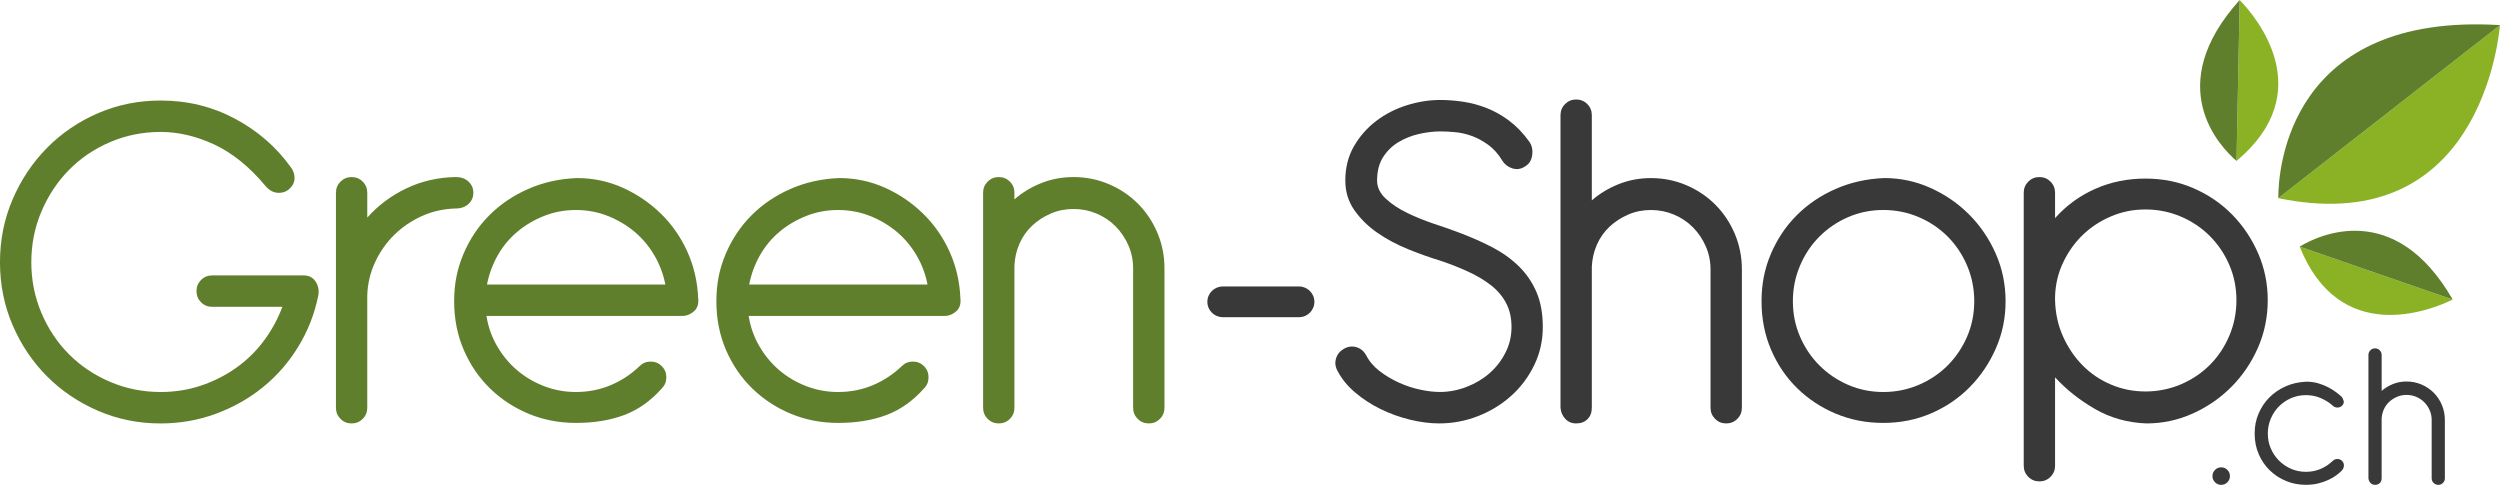 <svg xmlns="http://www.w3.org/2000/svg" fill="none" viewBox="0 0 165 32" height="32" width="165">
<g clip-path="url(#clip0_7145_53)">
<path fill="#5F7F2C" d="M17.505 12.254C16.46 11.005 15.343 10.102 14.154 9.544C12.965 8.987 11.781 8.708 10.603 8.708C9.425 8.708 8.314 8.931 7.269 9.377C6.224 9.823 5.318 10.437 4.551 11.217C3.785 11.998 3.178 12.912 2.734 13.961C2.289 15.009 2.067 16.125 2.067 17.307C2.067 18.489 2.289 19.604 2.734 20.653C3.178 21.701 3.784 22.61 4.551 23.379C5.317 24.149 6.223 24.757 7.269 25.203C8.313 25.649 9.424 25.872 10.603 25.872C11.537 25.872 12.421 25.732 13.254 25.454C14.088 25.175 14.854 24.79 15.554 24.299C16.254 23.809 16.865 23.218 17.388 22.526C17.91 21.835 18.326 21.076 18.637 20.251H14.003C13.714 20.251 13.469 20.15 13.269 19.95C13.069 19.748 12.969 19.504 12.969 19.214C12.969 18.924 13.069 18.678 13.269 18.478C13.469 18.277 13.714 18.177 14.003 18.177H20.038C20.393 18.177 20.66 18.317 20.838 18.596C21.015 18.874 21.072 19.181 21.005 19.516C20.76 20.721 20.322 21.841 19.688 22.878C19.054 23.916 18.276 24.808 17.354 25.555C16.431 26.303 15.392 26.889 14.236 27.312C13.08 27.736 11.869 27.947 10.602 27.947C9.135 27.947 7.756 27.669 6.467 27.111C5.177 26.553 4.055 25.795 3.1 24.836C2.144 23.877 1.388 22.751 0.832 21.457C0.276 20.163 -0.001 18.78 -0.001 17.308C-0.001 15.836 0.276 14.453 0.832 13.16C1.388 11.865 2.144 10.734 3.1 9.763C4.055 8.794 5.178 8.029 6.467 7.472C7.756 6.914 9.135 6.635 10.602 6.635C12.38 6.635 14.019 7.036 15.519 7.84C17.02 8.643 18.247 9.713 19.204 11.051C19.381 11.297 19.459 11.553 19.438 11.82C19.415 12.088 19.282 12.322 19.037 12.523C18.837 12.679 18.593 12.746 18.304 12.723C18.015 12.7 17.747 12.544 17.503 12.254H17.505Z"></path>
<path fill="#5F7F2C" d="M22.173 12.724C22.173 12.434 22.273 12.188 22.473 11.988C22.673 11.787 22.918 11.686 23.206 11.686C23.495 11.686 23.74 11.786 23.94 11.988C24.14 12.189 24.24 12.434 24.24 12.724V14.362C24.951 13.559 25.808 12.919 26.807 12.439C27.807 11.959 28.896 11.708 30.075 11.685C30.43 11.685 30.713 11.785 30.925 11.987C31.136 12.188 31.241 12.433 31.241 12.723C31.241 13.013 31.136 13.258 30.925 13.459C30.714 13.659 30.43 13.76 30.075 13.76C29.274 13.783 28.53 13.95 27.84 14.262C27.151 14.574 26.545 14.987 26.023 15.499C25.5 16.013 25.077 16.616 24.756 17.307C24.433 17.998 24.261 18.735 24.239 19.515V26.909C24.239 27.199 24.139 27.445 23.939 27.645C23.739 27.846 23.494 27.946 23.206 27.946C22.917 27.946 22.672 27.847 22.472 27.645C22.272 27.444 22.172 27.199 22.172 26.909V12.724H22.173Z"></path>
<path fill="#5F7F2C" d="M32.108 20.853C32.219 21.567 32.452 22.23 32.809 22.843C33.164 23.457 33.603 23.986 34.126 24.432C34.648 24.878 35.243 25.23 35.91 25.486C36.577 25.743 37.276 25.872 38.01 25.872C38.832 25.872 39.599 25.72 40.311 25.419C41.022 25.118 41.655 24.7 42.211 24.165C42.411 23.965 42.656 23.864 42.945 23.864C43.234 23.864 43.478 23.965 43.678 24.165C43.878 24.366 43.978 24.611 43.978 24.901C43.978 25.191 43.878 25.437 43.678 25.637C42.945 26.462 42.116 27.048 41.194 27.393C40.271 27.739 39.211 27.912 38.01 27.912C36.898 27.912 35.86 27.711 34.892 27.31C33.925 26.908 33.075 26.351 32.342 25.637C31.608 24.923 31.03 24.076 30.608 23.094C30.186 22.113 29.974 21.042 29.974 19.882C29.974 18.723 30.179 17.725 30.591 16.754C31.002 15.785 31.568 14.937 32.291 14.212C33.014 13.487 33.869 12.907 34.859 12.472C35.847 12.037 36.92 11.797 38.077 11.752C39.143 11.752 40.149 11.965 41.094 12.387C42.038 12.812 42.877 13.38 43.611 14.094C44.344 14.808 44.928 15.644 45.362 16.603C45.795 17.562 46.034 18.588 46.079 19.681C46.123 20.06 46.029 20.35 45.795 20.552C45.561 20.752 45.311 20.853 45.045 20.853H32.108ZM38.01 13.86C37.276 13.86 36.581 13.989 35.926 14.245C35.27 14.502 34.681 14.847 34.159 15.282C33.636 15.717 33.203 16.235 32.859 16.837C32.514 17.44 32.276 18.087 32.142 18.777H43.912C43.779 18.087 43.534 17.44 43.178 16.837C42.823 16.235 42.383 15.717 41.862 15.282C41.339 14.847 40.749 14.502 40.095 14.245C39.439 13.989 38.744 13.86 38.011 13.86H38.01Z"></path>
<path fill="#5F7F2C" d="M49.413 20.853C49.524 21.567 49.758 22.23 50.114 22.843C50.47 23.457 50.908 23.986 51.431 24.432C51.953 24.878 52.548 25.23 53.215 25.486C53.882 25.743 54.582 25.872 55.316 25.872C56.138 25.872 56.905 25.72 57.616 25.419C58.327 25.118 58.961 24.7 59.517 24.165C59.717 23.965 59.961 23.864 60.25 23.864C60.539 23.864 60.784 23.965 60.984 24.165C61.184 24.366 61.284 24.611 61.284 24.901C61.284 25.191 61.184 25.437 60.984 25.637C60.25 26.462 59.422 27.048 58.5 27.393C57.577 27.739 56.516 27.912 55.316 27.912C54.204 27.912 53.165 27.711 52.199 27.31C51.232 26.908 50.381 26.351 49.648 25.637C48.914 24.923 48.337 24.076 47.914 23.094C47.492 22.113 47.281 21.042 47.281 19.882C47.281 18.723 47.486 17.725 47.898 16.754C48.309 15.785 48.876 14.937 49.599 14.212C50.321 13.487 51.176 12.907 52.166 12.472C53.155 12.037 54.227 11.797 55.383 11.752C56.449 11.752 57.455 11.965 58.401 12.387C59.345 12.812 60.184 13.38 60.918 14.094C61.651 14.808 62.235 15.644 62.669 16.603C63.102 17.562 63.341 18.588 63.386 19.681C63.43 20.06 63.336 20.35 63.103 20.552C62.869 20.752 62.619 20.853 62.352 20.853H49.415H49.413ZM55.315 13.86C54.582 13.86 53.886 13.989 53.232 14.245C52.576 14.502 51.987 14.847 51.464 15.282C50.942 15.717 50.509 16.235 50.164 16.837C49.819 17.44 49.581 18.087 49.447 18.777H61.216C61.083 18.087 60.838 17.44 60.483 16.837C60.127 16.235 59.688 15.717 59.166 15.282C58.643 14.847 58.053 14.502 57.398 14.245C56.742 13.989 56.047 13.86 55.315 13.86H55.315Z"></path>
<path fill="#5F7F2C" d="M75.82 27.946C75.531 27.946 75.286 27.846 75.086 27.645C74.886 27.443 74.786 27.198 74.786 26.909V17.708C74.786 17.172 74.681 16.665 74.47 16.185C74.259 15.706 73.975 15.288 73.62 14.931C73.264 14.574 72.848 14.295 72.37 14.094C71.892 13.893 71.387 13.793 70.853 13.793C70.319 13.793 69.819 13.893 69.352 14.094C68.885 14.295 68.474 14.563 68.119 14.897C67.762 15.232 67.486 15.628 67.285 16.086C67.084 16.543 66.974 17.027 66.952 17.54V26.909C66.952 27.198 66.852 27.444 66.652 27.645C66.452 27.845 66.207 27.946 65.918 27.946C65.629 27.946 65.385 27.846 65.185 27.645C64.985 27.443 64.885 27.198 64.885 26.909V12.723C64.885 12.433 64.985 12.188 65.185 11.987C65.385 11.787 65.629 11.686 65.918 11.686C66.207 11.686 66.452 11.786 66.652 11.987C66.852 12.188 66.952 12.433 66.952 12.723V13.158C67.462 12.712 68.052 12.355 68.719 12.087C69.386 11.819 70.097 11.686 70.853 11.686C71.675 11.686 72.453 11.842 73.187 12.155C73.92 12.467 74.56 12.897 75.105 13.443C75.649 13.989 76.077 14.63 76.388 15.367C76.7 16.103 76.855 16.883 76.855 17.709V26.909C76.855 27.199 76.756 27.445 76.555 27.645C76.355 27.846 76.111 27.947 75.822 27.947L75.82 27.946Z"></path>
<path fill="#393939" d="M94.991 27.945C94.368 27.945 93.718 27.861 93.04 27.694C92.362 27.526 91.717 27.293 91.106 26.992C90.494 26.691 89.939 26.329 89.439 25.904C88.939 25.482 88.556 25.012 88.289 24.499C88.134 24.231 88.094 23.958 88.173 23.679C88.25 23.4 88.423 23.182 88.689 23.026C88.957 22.871 89.228 22.831 89.506 22.909C89.784 22.987 90.001 23.16 90.157 23.428C90.357 23.829 90.651 24.18 91.041 24.482C91.43 24.783 91.858 25.039 92.324 25.251C92.791 25.463 93.263 25.619 93.742 25.719C94.219 25.82 94.647 25.87 95.026 25.87C95.626 25.87 96.214 25.758 96.793 25.535C97.37 25.312 97.876 25.011 98.31 24.632C98.743 24.253 99.093 23.801 99.359 23.277C99.627 22.753 99.76 22.189 99.76 21.587C99.76 20.985 99.643 20.461 99.409 20.015C99.176 19.569 98.848 19.178 98.426 18.844C98.004 18.51 97.503 18.209 96.926 17.941C96.347 17.673 95.725 17.428 95.058 17.204C94.392 17.003 93.687 16.752 92.942 16.451C92.196 16.15 91.519 15.788 90.908 15.364C90.296 14.941 89.791 14.444 89.391 13.875C88.991 13.306 88.791 12.654 88.791 11.918C88.791 11.07 88.979 10.318 89.357 9.659C89.735 9.001 90.225 8.444 90.824 7.986C91.425 7.53 92.097 7.184 92.841 6.949C93.585 6.715 94.324 6.598 95.058 6.598C95.547 6.598 96.053 6.637 96.575 6.715C97.097 6.793 97.614 6.933 98.126 7.133C98.636 7.335 99.131 7.613 99.609 7.97C100.087 8.328 100.525 8.785 100.926 9.341C101.104 9.588 101.17 9.883 101.126 10.228C101.081 10.574 100.926 10.826 100.659 10.981C100.393 11.16 100.114 11.204 99.825 11.115C99.536 11.025 99.313 10.859 99.159 10.613C98.891 10.167 98.58 9.816 98.225 9.559C97.869 9.302 97.508 9.107 97.141 8.974C96.774 8.841 96.407 8.756 96.041 8.723C95.674 8.69 95.346 8.673 95.057 8.673C94.612 8.673 94.145 8.729 93.656 8.841C93.167 8.953 92.718 9.13 92.306 9.376C91.894 9.622 91.556 9.951 91.289 10.363C91.022 10.776 90.888 11.294 90.888 11.918C90.888 12.364 91.083 12.766 91.472 13.123C91.861 13.481 92.333 13.792 92.89 14.06C93.444 14.328 94.023 14.561 94.623 14.763C95.224 14.963 95.735 15.142 96.157 15.298C97.001 15.611 97.769 15.945 98.458 16.302C99.147 16.659 99.741 17.083 100.242 17.573C100.742 18.064 101.131 18.633 101.408 19.28C101.686 19.927 101.825 20.696 101.825 21.588C101.825 22.479 101.637 23.317 101.259 24.097C100.881 24.878 100.376 25.553 99.742 26.122C99.108 26.691 98.381 27.137 97.558 27.46C96.735 27.783 95.879 27.945 94.991 27.945Z"></path>
<path fill="#393939" d="M113.929 27.946C113.64 27.946 113.396 27.846 113.196 27.645C112.995 27.443 112.895 27.198 112.895 26.909V17.775C112.895 17.239 112.789 16.732 112.578 16.252C112.368 15.772 112.083 15.354 111.729 14.998C111.372 14.641 110.956 14.362 110.479 14.161C110.001 13.961 109.495 13.86 108.962 13.86C108.428 13.86 107.928 13.96 107.462 14.161C106.995 14.362 106.584 14.63 106.227 14.964C105.871 15.299 105.594 15.695 105.394 16.152C105.194 16.609 105.082 17.094 105.06 17.607V26.909C105.06 27.221 104.966 27.472 104.777 27.662C104.588 27.851 104.337 27.946 104.027 27.946C103.737 27.946 103.498 27.846 103.31 27.645C103.121 27.443 103.016 27.198 102.993 26.909V7.604C102.993 7.315 103.094 7.068 103.294 6.868C103.494 6.667 103.738 6.566 104.028 6.566C104.317 6.566 104.561 6.666 104.761 6.868C104.961 7.068 105.06 7.314 105.06 7.604V13.225C105.572 12.779 106.161 12.422 106.828 12.155C107.495 11.887 108.206 11.754 108.962 11.754C109.784 11.754 110.563 11.91 111.296 12.222C112.03 12.535 112.668 12.963 113.213 13.51C113.758 14.057 114.185 14.698 114.497 15.434C114.807 16.17 114.964 16.951 114.964 17.776V26.909C114.964 27.199 114.864 27.445 114.663 27.645C114.463 27.846 114.219 27.947 113.93 27.947L113.929 27.946Z"></path>
<path fill="#393939" d="M124.366 11.752C125.432 11.752 126.449 11.969 127.416 12.405C128.383 12.839 129.233 13.425 129.967 14.162C130.701 14.898 131.284 15.757 131.718 16.738C132.151 17.719 132.368 18.767 132.368 19.882C132.368 20.998 132.157 22.006 131.734 22.977C131.312 23.947 130.739 24.8 130.017 25.536C129.294 26.273 128.445 26.853 127.467 27.276C126.487 27.7 125.433 27.912 124.298 27.912C123.163 27.912 122.148 27.711 121.181 27.31C120.214 26.908 119.364 26.351 118.63 25.637C117.896 24.923 117.318 24.076 116.896 23.094C116.473 22.113 116.262 21.042 116.262 19.882C116.262 18.723 116.467 17.725 116.879 16.754C117.291 15.785 117.857 14.937 118.58 14.212C119.301 13.487 120.157 12.907 121.146 12.472C122.135 12.037 123.208 11.797 124.364 11.752H124.366ZM118.33 19.882C118.33 20.708 118.485 21.483 118.798 22.208C119.108 22.933 119.535 23.569 120.08 24.115C120.625 24.662 121.259 25.09 121.981 25.403C122.704 25.715 123.476 25.872 124.298 25.872C125.12 25.872 125.899 25.716 126.633 25.403C127.366 25.09 128.005 24.662 128.55 24.115C129.094 23.569 129.522 22.933 129.833 22.208C130.145 21.483 130.3 20.708 130.3 19.882C130.3 19.057 130.145 18.277 129.833 17.541C129.522 16.805 129.094 16.164 128.55 15.616C128.005 15.07 127.366 14.641 126.633 14.328C125.899 14.016 125.121 13.859 124.298 13.859C123.475 13.859 122.704 14.016 121.981 14.328C121.259 14.641 120.625 15.069 120.08 15.616C119.535 16.163 119.108 16.804 118.798 17.541C118.486 18.277 118.33 19.058 118.33 19.882Z"></path>
<path fill="#393939" d="M133.566 12.723C133.566 12.433 133.667 12.188 133.867 11.987C134.067 11.787 134.311 11.686 134.601 11.686C134.891 11.686 135.134 11.786 135.334 11.987C135.534 12.188 135.634 12.433 135.634 12.723V14.396C136.367 13.571 137.245 12.929 138.268 12.471C139.29 12.015 140.401 11.786 141.602 11.786C142.735 11.786 143.791 11.998 144.769 12.422C145.746 12.845 146.597 13.425 147.32 14.161C148.043 14.897 148.615 15.751 149.038 16.721C149.459 17.691 149.671 18.723 149.671 19.815C149.671 20.907 149.455 21.979 149.02 22.96C148.587 23.942 148.003 24.801 147.27 25.536C146.537 26.272 145.686 26.858 144.719 27.293C143.752 27.728 142.734 27.946 141.668 27.946C140.423 27.901 139.29 27.584 138.268 26.993C137.245 26.402 136.367 25.705 135.634 24.902V30.735C135.634 31.024 135.534 31.27 135.334 31.471C135.134 31.671 134.89 31.772 134.601 31.772C134.312 31.772 134.067 31.671 133.867 31.471C133.667 31.27 133.566 31.024 133.566 30.735V12.724V12.723ZM135.634 19.815C135.656 20.686 135.834 21.488 136.168 22.224C136.501 22.96 136.935 23.595 137.468 24.131C138.001 24.666 138.623 25.085 139.335 25.385C140.046 25.686 140.802 25.837 141.602 25.837C142.402 25.837 143.203 25.681 143.936 25.368C144.669 25.055 145.309 24.627 145.854 24.08C146.398 23.533 146.825 22.892 147.137 22.156C147.448 21.42 147.604 20.64 147.604 19.814C147.604 18.989 147.448 18.215 147.137 17.489C146.825 16.764 146.397 16.129 145.854 15.582C145.309 15.036 144.669 14.607 143.936 14.294C143.203 13.982 142.424 13.825 141.602 13.825C140.78 13.825 140.046 13.976 139.335 14.278C138.623 14.579 138.001 14.986 137.468 15.499C136.935 16.013 136.501 16.62 136.168 17.323C135.834 18.025 135.656 18.777 135.634 19.581V19.815Z"></path>
<path fill="#393939" d="M86.75 19.921C86.75 20.48 86.297 20.933 85.74 20.933H80.695C80.138 20.933 79.686 20.479 79.686 19.921C79.686 19.362 80.138 18.908 80.695 18.908H85.74C86.297 18.908 86.75 19.362 86.75 19.921Z"></path>
<path fill="#393939" d="M146.023 31.422C146.023 31.262 146.079 31.126 146.192 31.013C146.304 30.9 146.44 30.844 146.6 30.844C146.76 30.844 146.895 30.9 147.007 31.013C147.12 31.126 147.175 31.262 147.175 31.422C147.175 31.582 147.12 31.718 147.007 31.831C146.896 31.944 146.759 32 146.6 32C146.441 32 146.305 31.944 146.192 31.831C146.08 31.719 146.023 31.583 146.023 31.422Z"></path>
<path fill="#393939" d="M153.959 26.77C153.725 26.564 153.459 26.397 153.158 26.27C152.859 26.143 152.537 26.079 152.191 26.079C151.845 26.079 151.518 26.145 151.214 26.276C150.91 26.408 150.643 26.589 150.413 26.819C150.184 27.049 150.004 27.32 149.872 27.63C149.741 27.939 149.676 28.268 149.676 28.616C149.676 28.965 149.741 29.291 149.872 29.596C150.004 29.902 150.184 30.169 150.413 30.399C150.643 30.629 150.91 30.811 151.214 30.943C151.518 31.075 151.844 31.14 152.191 31.14C152.537 31.14 152.859 31.076 153.158 30.949C153.459 30.822 153.725 30.646 153.959 30.42C154.044 30.335 154.147 30.293 154.269 30.293C154.391 30.293 154.494 30.335 154.579 30.42C154.663 30.505 154.702 30.611 154.698 30.737C154.693 30.865 154.639 30.979 154.536 31.082C154.452 31.168 154.337 31.264 154.192 31.372C154.047 31.48 153.873 31.581 153.672 31.674C153.471 31.768 153.246 31.845 152.998 31.907C152.75 31.968 152.481 31.998 152.191 31.998C151.722 31.998 151.284 31.914 150.877 31.745C150.469 31.575 150.111 31.341 149.802 31.04C149.494 30.74 149.25 30.383 149.072 29.969C148.895 29.555 148.807 29.104 148.807 28.616C148.807 28.127 148.892 27.707 149.066 27.298C149.24 26.889 149.479 26.532 149.782 26.227C150.086 25.921 150.447 25.677 150.864 25.494C151.281 25.311 151.733 25.21 152.219 25.191C152.5 25.191 152.761 25.227 152.999 25.297C153.238 25.367 153.453 25.452 153.645 25.551C153.837 25.65 154.008 25.755 154.158 25.868C154.307 25.98 154.43 26.079 154.523 26.164C154.58 26.212 154.629 26.298 154.671 26.426C154.714 26.552 154.683 26.668 154.58 26.771C154.496 26.856 154.393 26.898 154.271 26.898C154.149 26.898 154.046 26.856 153.961 26.771L153.959 26.77Z"></path>
<path fill="#393939" d="M160.926 31.999C160.804 31.999 160.701 31.958 160.616 31.872C160.532 31.788 160.49 31.685 160.49 31.562V27.714C160.49 27.488 160.446 27.275 160.357 27.073C160.268 26.871 160.148 26.695 159.999 26.544C159.849 26.394 159.673 26.276 159.472 26.192C159.27 26.107 159.058 26.065 158.833 26.065C158.608 26.065 158.398 26.107 158.199 26.192C158.003 26.276 157.829 26.39 157.68 26.53C157.53 26.672 157.413 26.838 157.328 27.031C157.244 27.224 157.197 27.428 157.188 27.644V31.562C157.188 31.694 157.149 31.8 157.069 31.88C156.988 31.959 156.883 31.999 156.752 31.999C156.63 31.999 156.53 31.958 156.45 31.872C156.371 31.788 156.327 31.685 156.317 31.562V23.43C156.317 23.308 156.36 23.204 156.444 23.119C156.528 23.035 156.631 22.992 156.752 22.992C156.873 22.992 156.977 23.034 157.062 23.119C157.147 23.204 157.189 23.307 157.189 23.43V25.797C157.404 25.61 157.653 25.459 157.933 25.347C158.214 25.234 158.513 25.179 158.833 25.179C159.179 25.179 159.507 25.244 159.816 25.376C160.124 25.508 160.394 25.688 160.624 25.918C160.853 26.148 161.033 26.419 161.165 26.729C161.296 27.04 161.361 27.368 161.361 27.716V31.564C161.361 31.686 161.319 31.789 161.235 31.874C161.15 31.959 161.047 32.001 160.925 32.001L160.926 31.999Z"></path>
<path fill="#8BB225" d="M161.877 19.771L151.777 16.277C154.418 22.869 160.405 20.497 161.877 19.771Z"></path>
<path fill="#5F7F2C" d="M151.777 16.278L161.877 19.772C158.062 13.122 153.014 15.518 151.777 16.278Z"></path>
<path fill="#8BB225" d="M147.819 0L147.61 10.623C153.047 6.074 148.961 1.181 147.819 0Z"></path>
<path fill="#5F7F2C" d="M147.61 10.623L147.819 0C142.689 5.689 146.508 9.677 147.61 10.623Z"></path>
<path fill="#8BB225" d="M165 1.656L150.366 13.079C162.934 15.669 164.782 3.936 165 1.656Z"></path>
<path fill="#5F7F2C" d="M150.367 13.079L165.001 1.657C151.144 0.814 150.361 11.051 150.367 13.079Z"></path>
</g>
<defs>
<clipPath id="clip0_7145_53">
<rect fill="white" height="32" width="165"></rect>
</clipPath>
</defs>
</svg>
